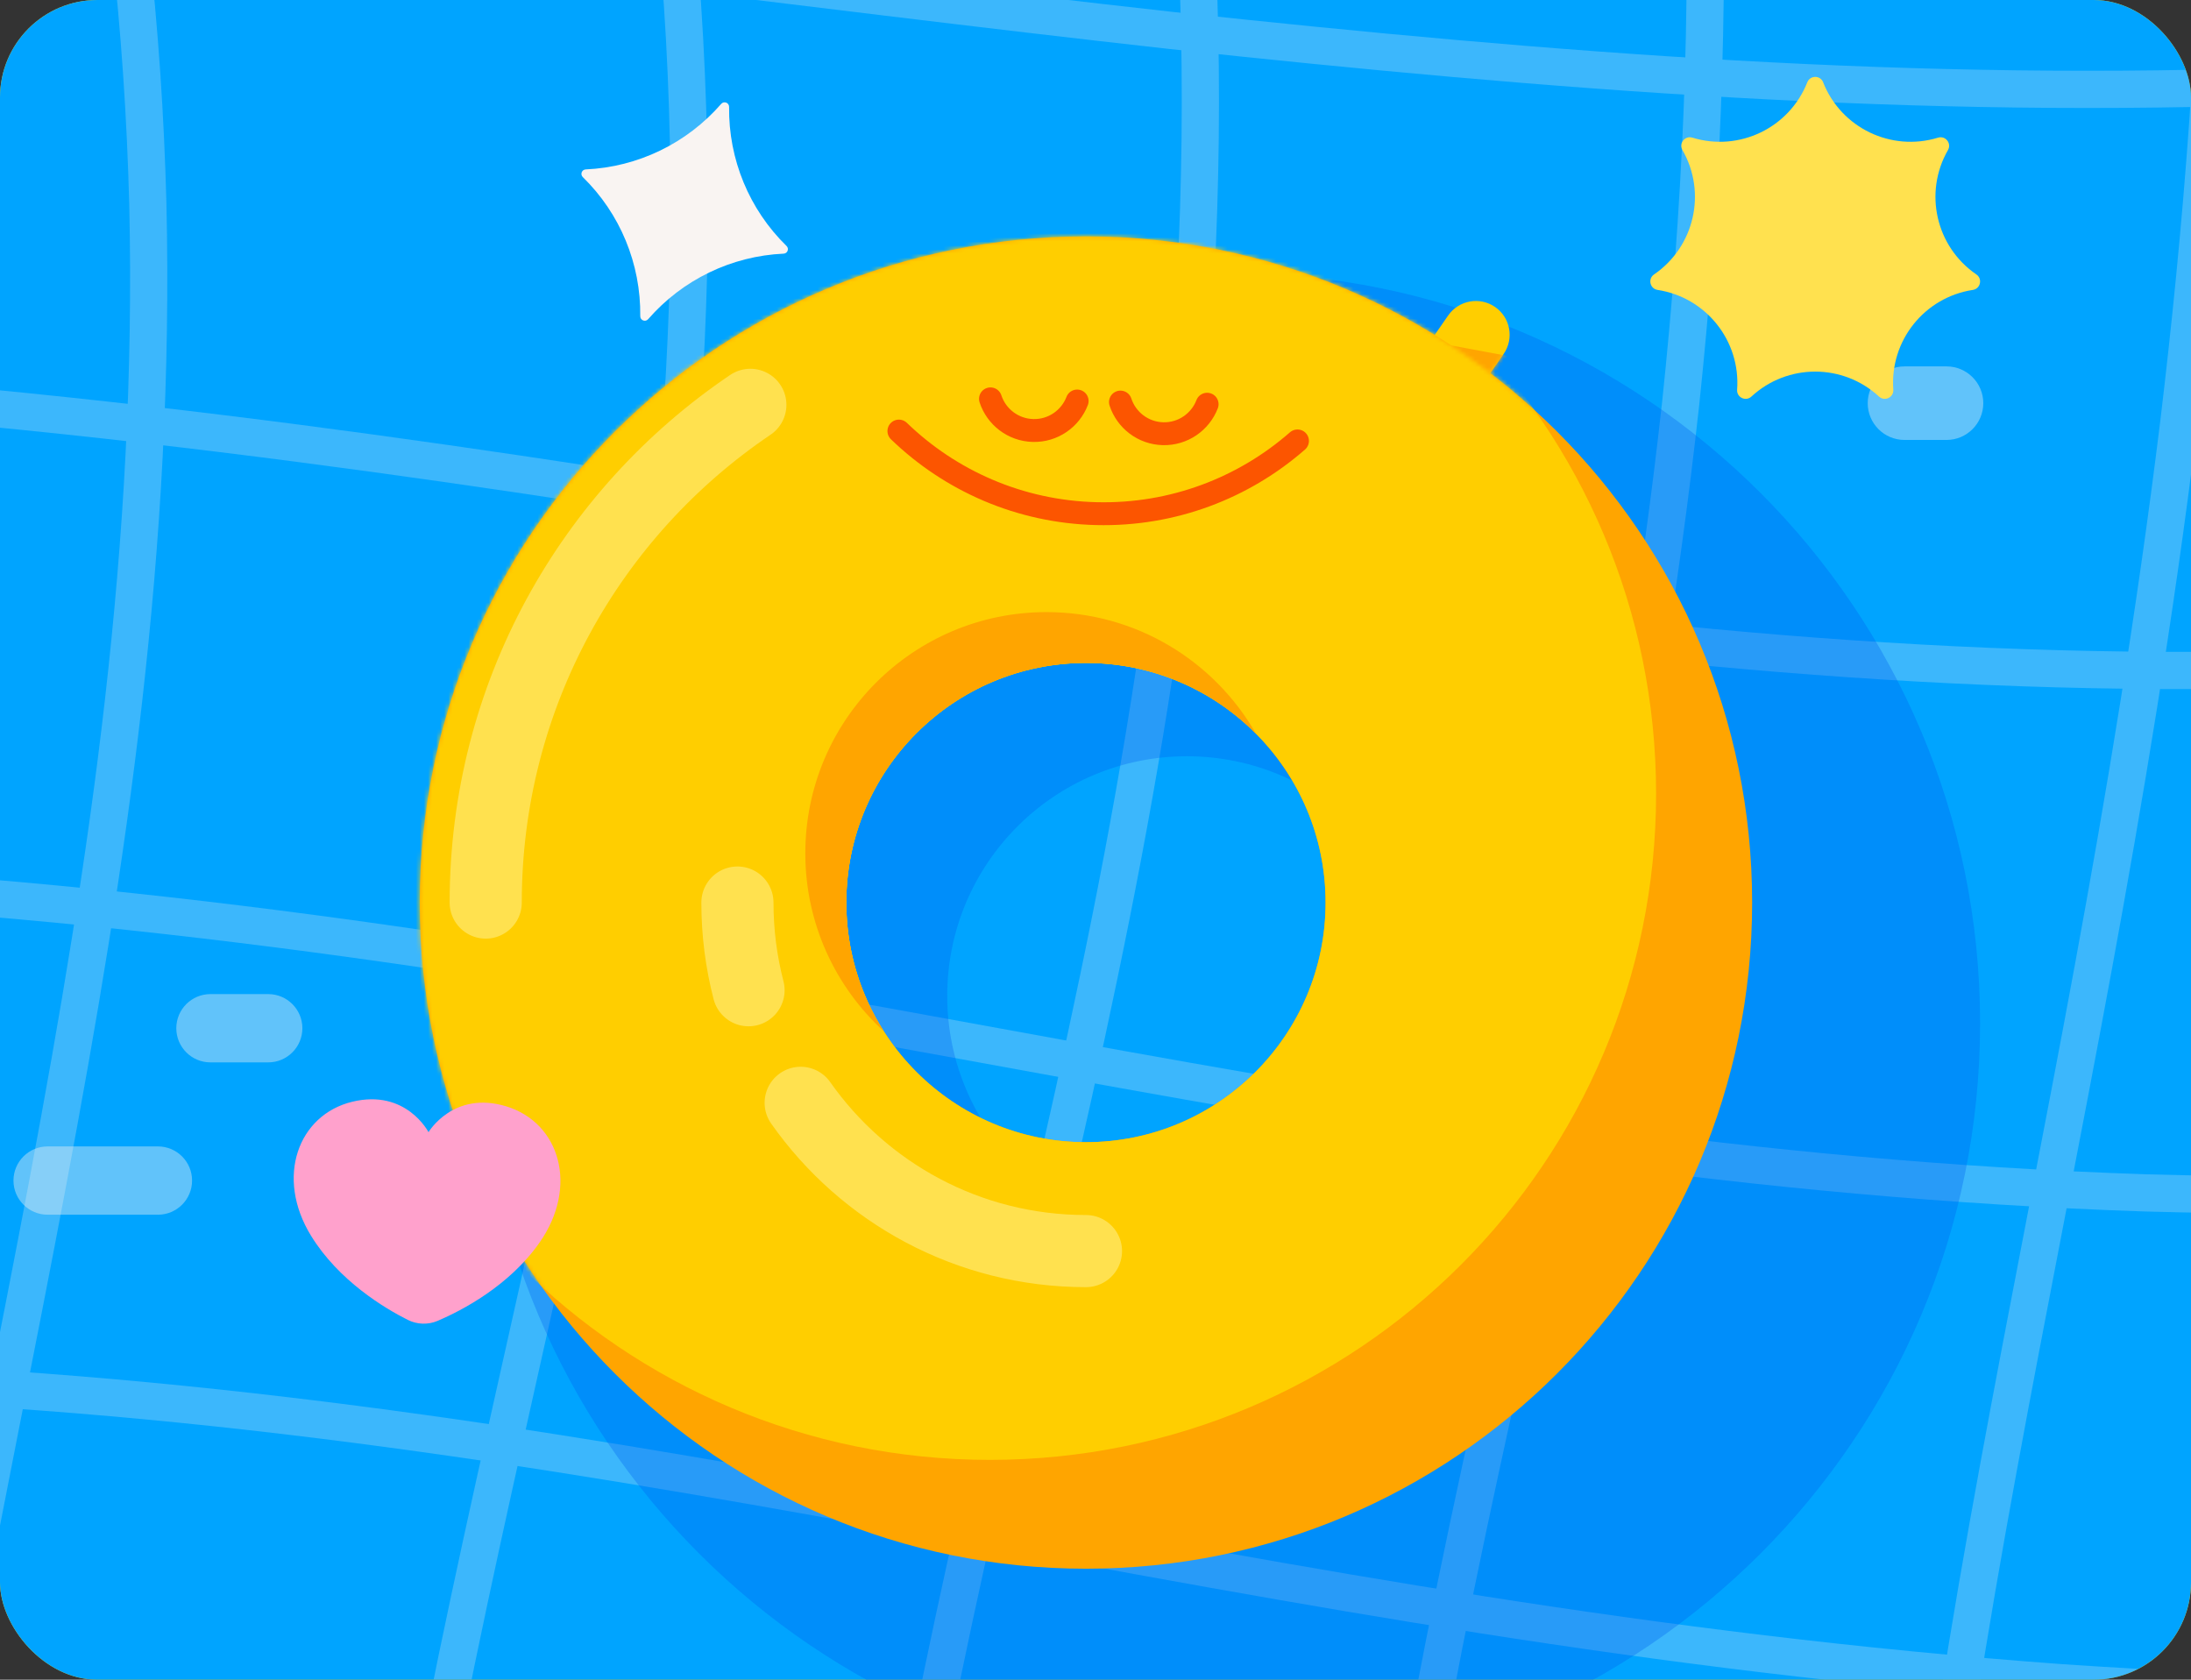 <svg width="540" height="414" viewBox="0 0 540 414" fill="none" xmlns="http://www.w3.org/2000/svg">
<rect x="0" y="0" width="540" height="414" fill="#333333" stroke="none"/>
<g clip-path="url(#clip0_1118_66270)">
<rect width="540" height="414" rx="24" fill="#FFCE00"/>
<path d="M542.759 -52.655H-7.46V497.564H542.759V-52.655Z" fill="#00A4FF"/>
<mask id="mask0_1118_66270" style="mask-type:luminance" maskUnits="userSpaceOnUse" x="-8" y="-53" width="551" height="551">
<path d="M542.759 -52.655H-7.46V497.564H542.759V-52.655Z" fill="white"/>
</mask>
<g mask="url(#mask0_1118_66270)">
<g opacity="0.24">
<path d="M-384.228 105.212C-230.17 86.863 -109.405 90.479 -3.474 100.472C102.211 110.734 193.063 127.373 281.597 141.263C370.068 155.142 456.226 166.266 551.101 165.189C646.1 163.813 749.814 150.235 876.221 107.917" stroke="#F9F4F2" stroke-width="9.17" stroke-linecap="round" stroke-linejoin="round"/>
<path d="M-384.354 244.664C-232.823 214.31 -116.355 212.909 -14.478 220.377C87.118 228.263 174.121 245.014 260.239 260.652C346.322 276.284 431.529 290.796 528.8 294.012C626.289 296.792 735.843 288.277 875.616 247.842" stroke="#F9F4F2" stroke-width="9.17" stroke-linecap="round" stroke-linejoin="round"/>
<path d="M-384.816 384.262C-243.243 344.715 -132.784 337.084 -34.802 340.491C62.951 344.343 148.229 359.236 234.158 374.983C320.113 390.739 406.723 407.34 507.726 414.725C609.003 421.677 724.667 419.41 875.12 387.475" stroke="#F9F4F2" stroke-width="9.17" stroke-linecap="round" stroke-linejoin="round"/>
<path d="M-384.63 -34.266C-239.524 -41.49 -118.501 -35.828 -9.658 -26.196C99.065 -16.498 195.608 -2.834 288.93 7.537C475.896 27.625 648.699 36.595 876.762 -32.414" stroke="#F9F4F2" stroke-width="9.17" stroke-linecap="round" stroke-linejoin="round"/>
<path d="M395.865 -235.036C424.803 -98.212 423.941 7.307 414.214 99.521C404.073 191.485 385.064 270.14 368.073 347.5C351.094 424.818 336.138 500.843 334.407 586.559C333.117 672.436 345.05 768.006 392.037 888.131" stroke="#F9F4F2" stroke-width="9.17" stroke-linecap="round" stroke-linejoin="round"/>
<path d="M254.765 -235.345C294.662 -104.419 299.814 -3.342 293.696 85.573C287.076 174.256 269.186 250.779 251.389 327.231C233.59 403.68 215.895 480.063 209.707 568.425C204.022 657.013 209.842 757.574 250.684 887.618" stroke="#F9F4F2" stroke-width="9.17" stroke-linecap="round" stroke-linejoin="round"/>
<path d="M113.442 -235.847C160.079 -114.603 171.424 -18.524 169.685 67.594C167.49 153.542 152.21 229.533 135.076 306.684C117.93 383.872 98.942 462.227 89.087 553.838C79.664 645.699 79.372 750.814 109.565 887.283" stroke="#F9F4F2" stroke-width="9.17" stroke-linecap="round" stroke-linejoin="round"/>
<path d="M-28.222 -236.394C18.357 -125.96 34.191 -34.332 36.434 50.156C38.395 134.551 26.762 211.805 11.806 291.324C-3.167 370.896 -21.459 452.733 -33.143 547.565C-44.565 642.598 -49.377 750.625 -31.452 887.263" stroke="#F9F4F2" stroke-width="9.17" stroke-linecap="round" stroke-linejoin="round"/>
<path d="M536.882 -235.061C553.56 -98.874 548.425 9.302 536.942 104.63C525.221 199.764 507.15 282.05 492.5 361.97C477.862 441.834 466.649 519.338 468.964 603.671C471.546 688.089 487.657 779.334 533.744 888.675" stroke="#F9F4F2" stroke-width="9.17" stroke-linecap="round" stroke-linejoin="round"/>
</g>
</g>
<path opacity="0.33" d="M303.104 67.29C200.979 67.29 118.191 150.078 118.191 252.204C118.191 354.329 200.979 437.117 303.104 437.117C405.23 437.117 488.018 354.329 488.018 252.204C488.018 150.078 405.23 67.29 303.104 67.29ZM292.518 304.52C259.901 304.52 233.456 278.078 233.456 245.458C233.456 212.837 259.898 186.395 292.518 186.395C325.139 186.395 351.581 212.837 351.581 245.458C351.581 278.078 325.139 304.52 292.518 304.52Z" fill="#0061EF"/>
<path d="M370.588 87.247L359.648 103.029L345.971 93.549L356.911 77.766C359.529 73.991 364.717 73.051 368.492 75.668C372.267 78.285 373.207 83.474 370.59 87.249L370.588 87.247Z" fill="#FFCE00"/>
<mask id="mask1_1118_66270" style="mask-type:luminance" maskUnits="userSpaceOnUse" x="345" y="74" width="28" height="30">
<path d="M370.588 87.247L359.648 103.029L345.971 93.549L356.911 77.766C359.529 73.991 364.717 73.051 368.492 75.668C372.267 78.285 373.207 83.474 370.59 87.249L370.588 87.247Z" fill="white"/>
</mask>
<g mask="url(#mask1_1118_66270)">
<path d="M366.451 96.692L353.985 84.45L374.243 88.233L366.451 96.692Z" fill="#FFA500"/>
</g>
<path d="M267.65 58.271C176.972 58.271 103.464 131.78 103.464 222.457C103.464 313.134 176.972 386.643 267.65 386.643C358.327 386.643 431.836 313.134 431.836 222.457C431.836 131.78 358.327 58.271 267.65 58.271ZM267.65 281.517C235.032 281.517 208.587 255.075 208.587 222.454C208.587 189.834 235.029 163.392 267.65 163.392C300.27 163.392 326.712 189.834 326.712 222.454C326.712 255.075 300.27 281.517 267.65 281.517Z" fill="#FFA500"/>
<mask id="mask2_1118_66270" style="mask-type:luminance" maskUnits="userSpaceOnUse" x="103" y="58" width="329" height="329">
<path d="M267.65 386.641C358.327 386.641 431.836 313.132 431.836 222.455C431.836 131.777 358.327 58.269 267.65 58.269C176.972 58.269 103.464 131.777 103.464 222.455C103.464 313.132 176.972 386.641 267.65 386.641Z" fill="white"/>
</mask>
<g mask="url(#mask2_1118_66270)">
<path d="M243.979 31.445C153.301 31.445 79.793 104.954 79.793 195.631C79.793 286.309 153.301 359.817 243.979 359.817C334.656 359.817 408.165 286.309 408.165 195.631C408.165 104.954 334.656 31.445 243.979 31.445ZM267.65 281.517C235.032 281.517 208.587 255.075 208.587 222.455C208.587 189.834 235.029 163.392 267.65 163.392C300.27 163.392 326.712 189.834 326.712 222.455C326.712 255.075 300.27 281.517 267.65 281.517Z" fill="#FFCE00"/>
</g>
<path d="M208.587 222.455C208.587 189.837 235.029 163.392 267.65 163.392C284.03 163.392 298.852 170.063 309.55 180.833C299.307 162.931 280.024 150.866 257.921 150.866C225.091 150.866 198.48 177.48 198.48 210.307C198.48 227.687 205.942 243.326 217.835 254.195C211.98 245.028 208.587 234.138 208.587 222.455Z" fill="#FFA500"/>
<path d="M184.486 244.062C182.698 237.159 181.747 229.917 181.747 222.454" stroke="#FFE14F" stroke-width="17.779" stroke-linecap="round" stroke-linejoin="round"/>
<path d="M267.65 308.357C238.577 308.357 212.88 293.917 197.336 271.814" stroke="#FFE14F" stroke-width="17.779" stroke-linecap="round" stroke-linejoin="round"/>
<path d="M244.116 98.306C245.569 102.736 249.685 105.983 254.611 106.106C259.537 106.229 263.807 103.186 265.478 98.836" stroke="#FC5500" stroke-width="5.64" stroke-linecap="round" stroke-linejoin="round"/>
<path d="M276.149 99.097C277.602 103.527 281.717 106.774 286.644 106.897C291.57 107.02 295.84 103.977 297.511 99.627" stroke="#FC5500" stroke-width="5.64" stroke-linecap="round" stroke-linejoin="round"/>
<path d="M221.546 106.244C234.181 118.446 251.249 126.129 270.192 126.596C289.134 127.063 306.563 120.237 319.783 108.674" stroke="#FC5500" stroke-width="5.64" stroke-linecap="round" stroke-linejoin="round"/>
<path d="M119.709 222.455C119.709 171.39 145.581 126.367 184.933 99.781" stroke="#FFE14F" stroke-width="17.779" stroke-linecap="round" stroke-linejoin="round"/>
<path opacity="0.39" d="M38.925 282.56H11.735C7.088 282.56 3.321 286.327 3.321 290.974V290.977C3.321 295.624 7.088 299.391 11.735 299.391H38.925C43.571 299.391 47.338 295.624 47.338 290.977V290.974C47.338 286.327 43.571 282.56 38.925 282.56Z" fill="#F9F4F2"/>
<path opacity="0.39" d="M66.109 245.016H51.866C47.22 245.016 43.453 248.783 43.453 253.43V253.433C43.453 258.08 47.22 261.847 51.866 261.847H66.109C70.756 261.847 74.523 258.08 74.523 253.433V253.43C74.523 248.783 70.756 245.016 66.109 245.016Z" fill="#F9F4F2"/>
<path opacity="0.39" d="M479.745 90.307H469.385C464.381 90.307 460.324 94.364 460.324 99.369V99.372C460.324 104.376 464.381 108.433 469.385 108.433H479.745C484.749 108.433 488.806 104.376 488.806 99.372V99.369C488.806 94.364 484.749 90.307 479.745 90.307Z" fill="#F9F4F2"/>
<path d="M177.752 25.602C169.269 35.349 157.196 41.177 144.355 41.756C143.392 41.799 142.945 42.971 143.635 43.645C152.832 52.626 157.961 65.012 157.801 77.933C157.789 78.959 159.067 79.446 159.741 78.672C168.223 68.926 180.297 63.097 193.138 62.518C194.101 62.475 194.548 61.303 193.857 60.63C184.661 51.649 179.534 39.263 179.695 26.341C179.706 25.316 178.428 24.828 177.755 25.602H177.752Z" fill="#F9F4F2"/>
<path d="M449.331 20.285C453.771 31.527 466.103 37.469 477.662 33.927C479.487 33.37 481.055 35.332 480.101 36.984C474.077 47.462 477.124 60.812 487.1 67.641C488.675 68.722 488.118 71.166 486.232 71.455C474.284 73.281 465.746 83.985 466.627 96.043C466.763 97.946 464.502 99.036 463.102 97.741C454.226 89.539 440.535 89.539 431.659 97.741C430.257 99.036 427.991 97.948 428.135 96.043C429.013 83.99 420.475 73.283 408.53 71.455C406.643 71.168 406.086 68.717 407.661 67.641C417.635 60.812 420.68 47.462 414.661 36.984C413.709 35.332 415.274 33.367 417.099 33.927C428.658 37.466 440.99 31.525 445.43 20.285C446.131 18.509 448.643 18.509 449.344 20.285H449.334H449.331Z" fill="#FFE14F"/>
<path d="M124.822 272.696C111.754 268.682 105.613 279.047 105.613 279.047C105.613 279.047 100.117 268.329 86.828 271.547C73.471 274.78 67.794 290.16 76.666 304.589C83.493 315.688 94.746 322.414 100.498 325.311C101.638 325.884 102.893 326.202 104.169 326.243C105.447 326.283 106.716 326.042 107.891 325.54C113.818 323.001 125.461 316.972 132.946 306.306C142.687 292.43 137.958 276.731 124.822 272.696Z" fill="#FFA1CC"/>
</g>
<defs>
<clipPath id="clip0_1118_66270">
<rect width="540" height="414" rx="24" fill="white"/>
</clipPath>
</defs>
</svg>
